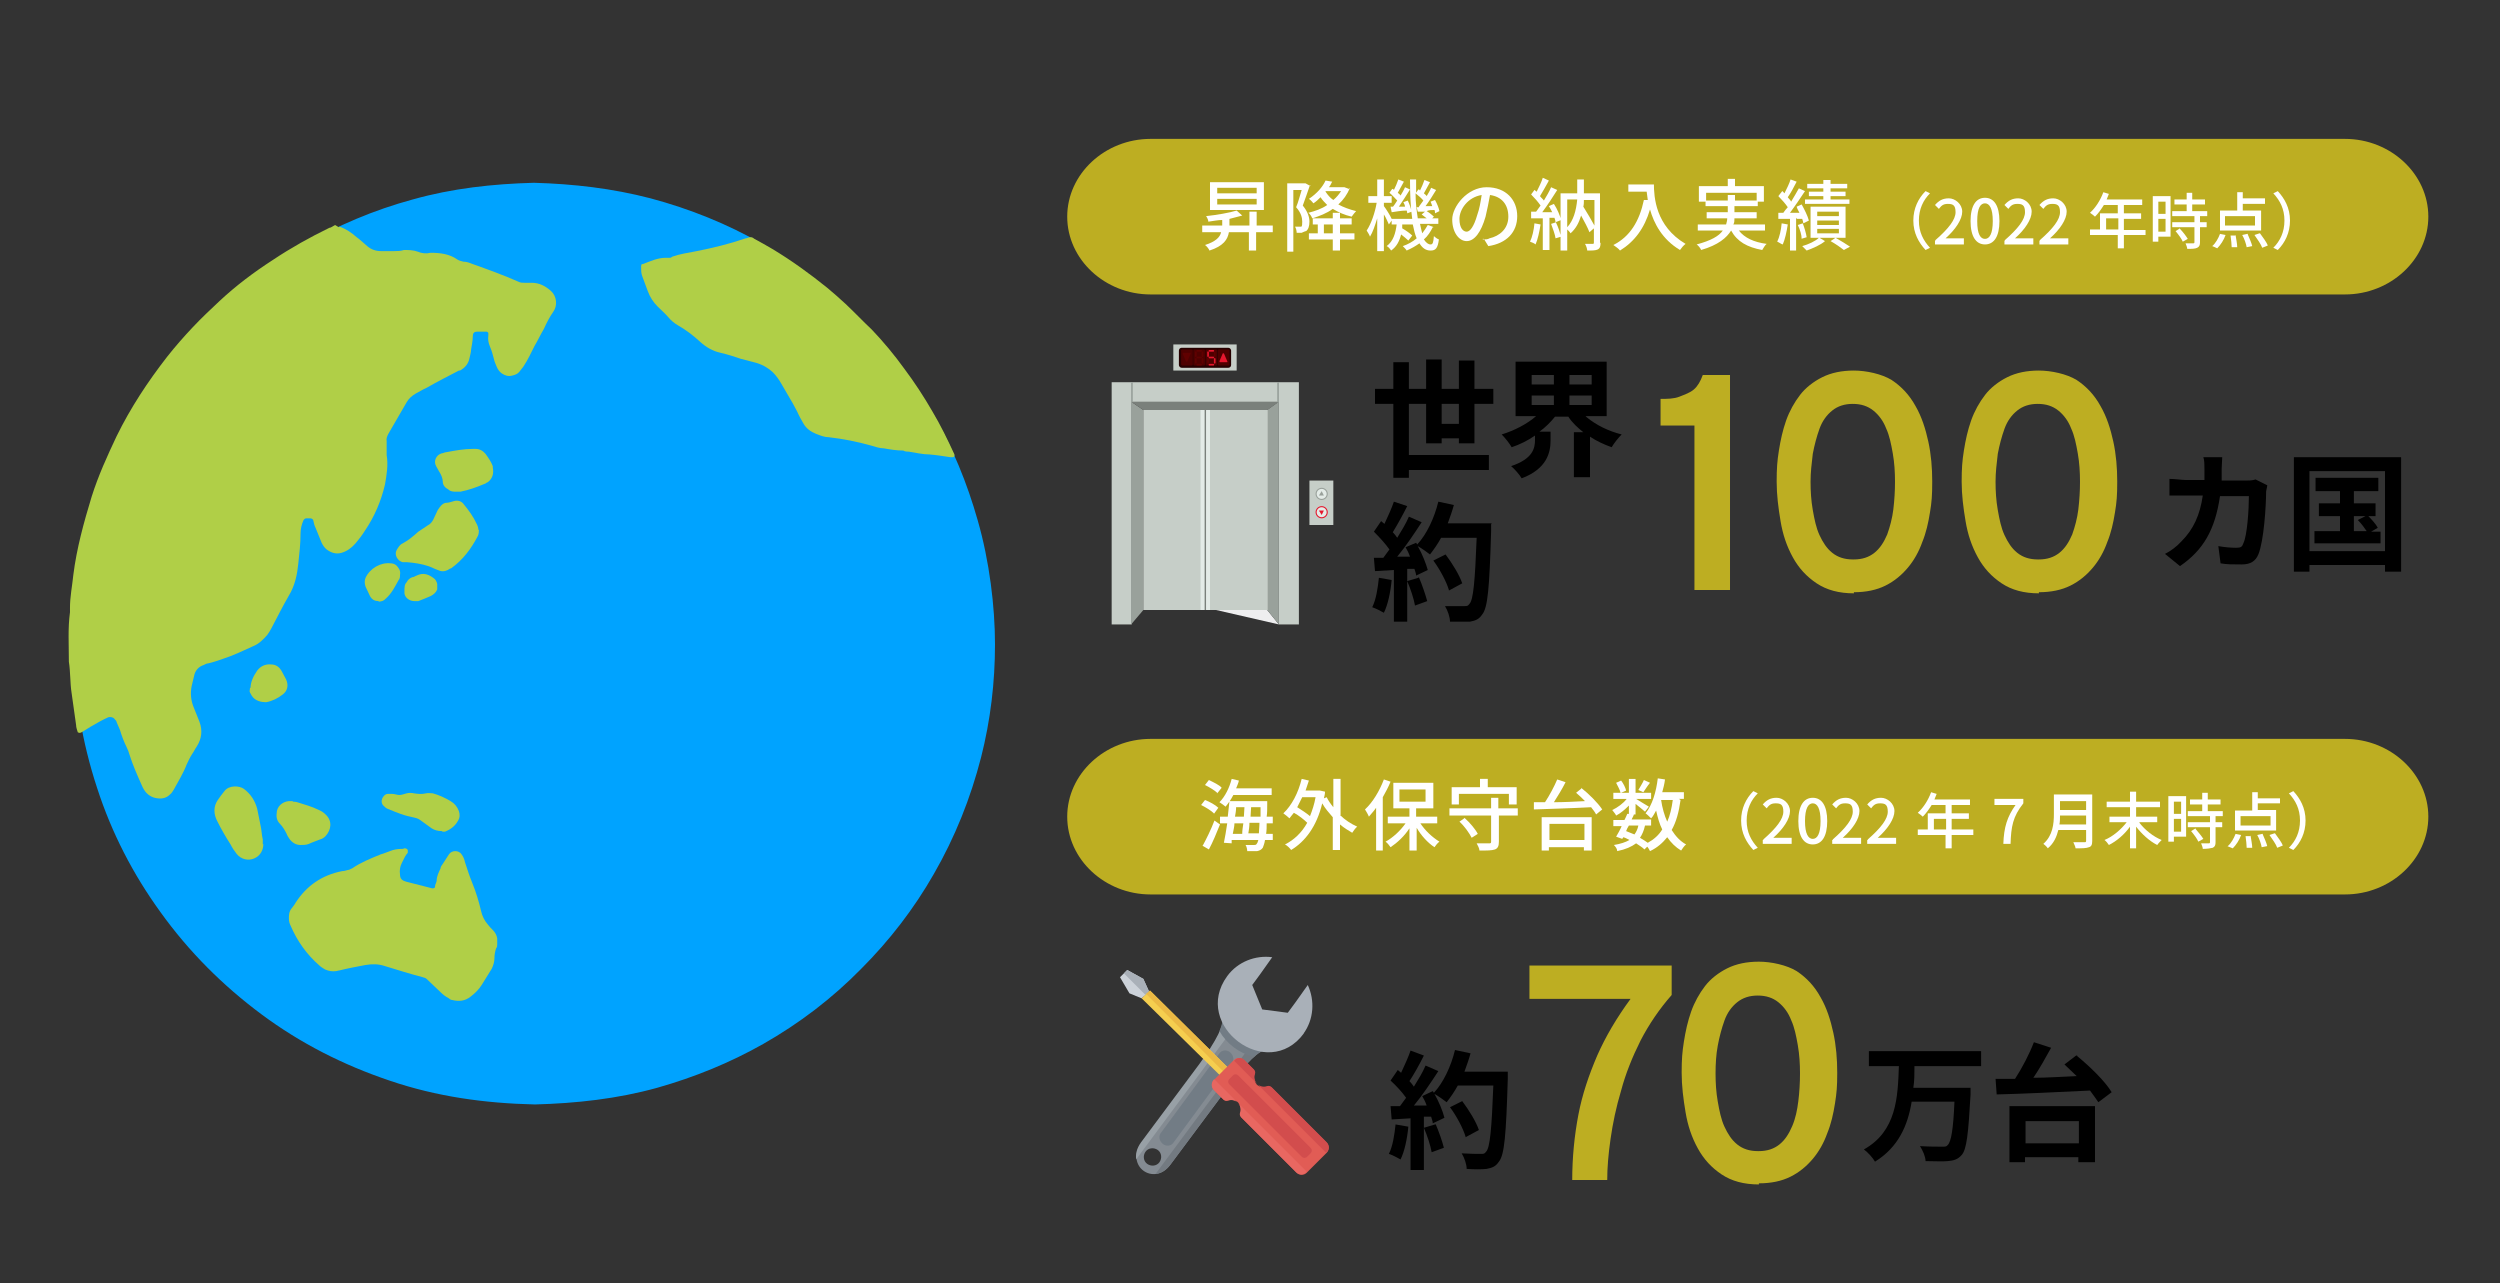 <?xml version="1.0" encoding="UTF-8"?>
<svg id="_レイヤー_2" xmlns="http://www.w3.org/2000/svg" version="1.1" viewBox="0 0 450 231">
  <rect x="0" y="0" width="450" height="231" fill="#333333" stroke="none"/>
  <!-- Generator: Adobe Illustrator 29.1.0, SVG Export Plug-In . SVG Version: 2.1.0 Build 142)  -->
  <defs>
    <style>
      .st0 {
        fill: none;
      }

      .st1 {
        fill: #848b92;
      }

      .st1, .st2, .st3, .st4, .st5, .st6, .st7, .st8, .st9, .st10, .st11, .st12, .st13, .st14, .st15, .st16, .st17 {
        fill-rule: evenodd;
      }

      .st18 {
        fill: #df4500;
      }

      .st19 {
        fill: #bdae22;
      }

      .st20 {
        fill: #00a3ff;
      }

      .st21 {
        fill: #b0cf47;
      }

      .st2, .st22 {
        fill: #727c85;
      }

      .st3, .st23 {
        fill: #e3ebe7;
      }

      .st4 {
        fill: #ccd2d9;
      }

      .st24 {
        fill: #4e0000;
      }

      .st25 {
        fill: #c6cec8;
      }

      .st5, .st26 {
        fill: #7a807b;
      }

      .st6 {
        fill: #d24d4d;
      }

      .st7 {
        fill: #737a81;
      }

      .st8 {
        fill: #600000;
      }

      .st9 {
        fill: #f5ce4f;
      }

      .st27 {
        fill: #fff;
      }

      .st10 {
        fill: #e86761;
      }

      .st28, .st17 {
        fill: #a9b0b8;
      }

      .st11 {
        fill: #ebb944;
      }

      .st12 {
        fill: #98a0a6;
      }

      .st29, .st15 {
        fill: #99a19b;
      }

      .st13 {
        fill: #e5162d;
      }

      .st14 {
        fill: #e15c55;
      }

      .st16 {
        fill: #eeeeef;
      }

      .st30 {
        fill: #260000;
      }
    </style>
  </defs>
  <g id="_赤字">
    <g>
      <g>
        <path d="M250.5,104.4c-.2,2.2-.7,4.5-1.4,5.9-.5-.3-1.5-.8-2.1-1,.7-1.4,1-3.4,1.2-5.3l2.3.4h0ZM268.4,94.4v1.3c-.3,10.1-.6,13.7-1.6,14.9-.6.9-1.2,1.1-2.2,1.3-.8,0-2.3,0-3.6,0,0-.8-.4-2-.9-2.8,1.5,0,2.8,0,3.4,0s.7,0,1-.4c.7-.7,1-4.1,1.3-11.9h-6.4c-.6,1.1-1.3,2.1-2,3-.5-.4-1.5-1.1-2.2-1.5.8,1.4,1.5,3.2,1.8,4.3l-2.1,1c0-.4-.2-.8-.3-1.2h-1.3v9.5h-2.4v-9.3l-3.4.2-.2-2.4h1.7c.4-.5.7-1,1.1-1.5-.7-1-1.8-2.2-2.8-3.2l1.3-1.9c.2.2.4.3.6.5.6-1.3,1.3-2.8,1.7-4l2.4.8c-.8,1.6-1.8,3.4-2.6,4.7.3.3.6.7.8,1,.8-1.3,1.6-2.6,2.1-3.8l2.3,1c-1.3,2-2.9,4.4-4.4,6.2h2.3c-.2-.6-.5-1.2-.8-1.7l1.9-.8.2.3c1.7-1.8,3.1-4.8,3.8-7.7l2.8.6c-.3,1.1-.7,2.2-1.1,3.3h7.9,0ZM255.4,103.9c.6,1.4,1.2,3.2,1.5,4.3l-2.2.8c-.2-1.2-.8-3-1.4-4.4l2-.6h0ZM260.8,106.2c-.4-1.4-1.6-3.7-2.8-5.3l2.2-1.1c1.2,1.6,2.5,3.7,3,5.2l-2.4,1.3h0Z"/>
        <g>
          <path d="M262.6,79.8v-.9h-3.1v.9h-2.8v-7.1h-3.1v9.2h14.4v2.7h-14.4v1.4h-2.8v-13.3h-3.3v-2.7h3.3v-4.8h2.8v4.8h3.1v-5.3h2.8v5.3h3.1v-5.1h2.8v5.1h3.4v2.7h-3.4v7.1s-2.8,0-2.8,0ZM262.6,76.3v-3.6h-3.1v3.6h3.1Z"/>
          <path d="M285.6,75.1c1.7,1.4,3.9,2.5,6.3,3.1-.6.6-1.4,1.6-1.8,2.3-1.4-.5-2.7-1.1-3.9-1.9v7.3h-2.9v-8.1h1.7c-1-.8-2-1.7-2.7-2.8h-2.4c-.8,1-1.7,1.9-2.8,2.7h2v1.6c0,2.2-.7,5.1-5.2,6.8-.4-.7-1.3-1.7-1.9-2.2,3.9-1.3,4.3-3.2,4.3-4.7v-.8c-1.3.9-2.7,1.6-4.2,2.1-.4-.7-1.2-1.7-1.8-2.3,2.3-.7,4.6-1.9,6.2-3.3h-3.7v-9.8h16.4v9.8h-3.8l.2.2ZM275.7,69.2h4v-1.7h-4v1.7ZM275.7,72.9h4v-1.7h-4v1.7ZM286.5,67.5h-4v1.7h4v-1.7ZM286.5,71.2h-4v1.7h4v-1.7Z"/>
        </g>
        <g>
          <path class="st19" d="M305,106.1v-29.5h-6.1v-4.8c1.2,0,2.4,0,3.4-.4s1.9-.7,2.6-1.3,1.2-1.5,1.6-2.6h4.9v38.7h-6.4Z"/>
          <path class="st19" d="M333.7,106.8c-2.7,0-4.9-.6-6.7-1.8-1.8-1.2-3.2-2.7-4.3-4.7s-1.8-4.1-2.2-6.5-.7-4.7-.7-7.1.1-3.7.4-5.6.7-3.7,1.3-5.4c.6-1.7,1.5-3.3,2.5-4.6s2.4-2.4,4-3.2,3.5-1.2,5.7-1.2,5,.6,6.8,1.7c1.8,1.2,3.2,2.7,4.3,4.7,1.1,1.9,1.8,4.1,2.3,6.4s.7,4.7.7,7.2-.1,3.7-.4,5.5c-.3,1.9-.7,3.7-1.4,5.4-.6,1.7-1.5,3.3-2.6,4.6s-2.4,2.4-4,3.2c-1.6.8-3.5,1.2-5.7,1.2h0v.2ZM333.7,100.7c1.5,0,2.7-.4,3.7-1.2,1-.8,1.7-1.9,2.3-3.3.5-1.4.9-2.9,1.1-4.5.2-1.7.3-3.3.3-5s-.1-3.4-.4-5.1-.6-3.2-1.2-4.5c-.5-1.3-1.3-2.4-2.3-3.2s-2.2-1.2-3.7-1.2-2.7.4-3.7,1.2c-1,.8-1.8,1.9-2.3,3.3s-.9,2.9-1.2,4.5c-.2,1.7-.4,3.3-.4,5s.1,3.4.4,5.1.6,3.2,1.2,4.5,1.3,2.4,2.3,3.2,2.2,1.2,3.7,1.2h.2Z"/>
          <path class="st19" d="M367,106.8c-2.7,0-4.9-.6-6.7-1.8-1.8-1.2-3.2-2.7-4.3-4.7s-1.8-4.1-2.2-6.5-.7-4.7-.7-7.1.1-3.7.4-5.6.7-3.7,1.3-5.4c.6-1.7,1.5-3.3,2.5-4.6s2.4-2.4,4-3.2,3.5-1.2,5.7-1.2,5,.6,6.8,1.7c1.8,1.2,3.2,2.7,4.3,4.7,1.1,1.9,1.8,4.1,2.3,6.4s.7,4.7.7,7.2-.1,3.7-.4,5.5c-.3,1.9-.7,3.7-1.4,5.4-.6,1.7-1.5,3.3-2.6,4.6s-2.4,2.4-4,3.2c-1.6.8-3.5,1.2-5.7,1.2h0v.2ZM367,100.7c1.5,0,2.7-.4,3.7-1.2,1-.8,1.7-1.9,2.3-3.3.5-1.4.9-2.9,1.1-4.5.2-1.7.3-3.3.3-5s-.1-3.4-.4-5.1-.6-3.2-1.2-4.5c-.5-1.3-1.3-2.4-2.3-3.2s-2.2-1.2-3.7-1.2-2.7.4-3.7,1.2c-1,.8-1.8,1.9-2.3,3.3s-.9,2.9-1.2,4.5c-.2,1.7-.4,3.3-.4,5s.1,3.4.4,5.1.6,3.2,1.2,4.5,1.3,2.4,2.3,3.2,2.2,1.2,3.7,1.2h.2Z"/>
          <path d="M408.1,87.3c0,.4-.2,1-.2,1.2,0,2.5-.4,8.9-1.4,11.3-.5,1.2-1.4,1.8-3,1.8s-2.7,0-3.8-.2l-.4-3.1c1.1.2,2.3.3,3.2.3s1.1-.2,1.3-.8c.7-1.4,1-6.1,1-8.5h-5.2c-.9,6.1-3,9.7-7.2,12.6l-2.7-2.2c1-.5,2.1-1.3,3-2.3,2.1-2.1,3.3-4.7,3.8-8.2h-6v-3c1,0,2.2.2,3,.2h3.3v-2c0-.7,0-1.6-.2-2.1h3.4c0,.5-.1,1.5-.1,2.1v2.1h4.3c.6,0,1.2,0,1.8-.2l2,1h.1Z"/>
          <path d="M432.2,82.3v20.6h-2.9v-1.2h-13.6v1.2h-2.8v-20.6h19.3ZM429.3,99.2v-14.4h-13.6v14.4h13.6ZM428.5,95.6v2.2h-11.9v-2.2h4.6v-2.7h-3.8v-2.3h3.8v-2.2h-4.4v-2.4h11.3v2.4h-4.4v2.2h3.9v2.3h-1.3c.6.6,1.4,1.5,1.7,2.1l-1.2.7h1.7ZM423.7,95.6h2.3c-.4-.6-1-1.4-1.6-2l1.4-.7h-2.1v2.7h0Z"/>
        </g>
        <path d="M253.5,202.8c-.2,2.2-.7,4.5-1.4,5.9-.5-.3-1.5-.8-2.1-1,.7-1.4,1-3.4,1.2-5.3l2.3.4h0ZM271.4,192.9v1.3c-.3,10.1-.6,13.7-1.6,14.9-.6.9-1.2,1.1-2.2,1.3-.8.1-2.3.1-3.6,0,0-.8-.4-2-.9-2.8,1.5.1,2.8.1,3.4.1s.7,0,1-.4c.7-.7,1-4.1,1.3-11.9h-6.4c-.6,1.1-1.3,2.1-2,3-.5-.4-1.5-1.1-2.2-1.5.8,1.4,1.5,3.1,1.8,4.3l-2.1,1c0-.4-.2-.8-.3-1.2h-1.3v9.6h-2.4v-9.3l-3.4.2-.2-2.4h1.7c.4-.5.7-1,1.1-1.5-.7-1-1.8-2.2-2.8-3.1l1.3-1.9c.2.2.4.3.6.5.6-1.3,1.3-2.8,1.7-4l2.4.9c-.8,1.6-1.8,3.4-2.6,4.6.3.3.6.7.8,1,.8-1.3,1.6-2.6,2.1-3.8l2.3,1c-1.3,2-2.9,4.4-4.4,6.2h2.3c-.2-.6-.5-1.2-.8-1.7l1.9-.9.2.3c1.7-1.8,3.1-4.8,3.8-7.7l2.8.6c-.3,1.1-.7,2.2-1.1,3.3h7.9,0ZM258.4,202.3c.6,1.4,1.2,3.1,1.5,4.3l-2.2.8c-.2-1.2-.8-3-1.4-4.4l2-.6h.1ZM263.8,204.6c-.4-1.4-1.6-3.7-2.8-5.3l2.2-1.1c1.2,1.6,2.5,3.7,3,5.2l-2.4,1.3h0Z"/>
        <g>
          <path class="st19" d="M283,212.5c0-4.2.4-8.1,1.1-11.8s1.9-7.2,3.4-10.7c1.5-3.4,3.5-6.8,6-10.2h-18.2v-6h25.6v5.3c-2.2,2.5-4.1,5.3-5.6,8.2-1.5,3-2.7,6-3.5,9-.9,3-1.5,5.9-1.9,8.7s-.6,5.2-.6,7.4h-6.4.1Z"/>
          <path class="st19" d="M316.6,213.2c-2.7,0-4.9-.6-6.7-1.8-1.8-1.2-3.2-2.7-4.3-4.7s-1.8-4.1-2.2-6.5-.7-4.7-.7-7.1.1-3.7.4-5.6c.3-1.9.7-3.7,1.3-5.4.6-1.7,1.5-3.3,2.5-4.6s2.4-2.4,4-3.2,3.5-1.2,5.7-1.2,5,.6,6.8,1.7c1.8,1.2,3.2,2.7,4.3,4.7,1.1,1.9,1.8,4.1,2.3,6.4s.7,4.7.7,7.2-.1,3.6-.4,5.5-.7,3.7-1.4,5.4c-.6,1.7-1.5,3.3-2.6,4.6s-2.4,2.4-4,3.2-3.5,1.2-5.7,1.2h0v.2ZM316.6,207.2c1.5,0,2.7-.4,3.7-1.2s1.7-1.9,2.3-3.3.9-2.9,1.1-4.5.3-3.3.3-5-.1-3.4-.4-5.1-.6-3.2-1.2-4.5c-.5-1.3-1.3-2.4-2.3-3.2s-2.2-1.2-3.7-1.2-2.7.4-3.7,1.2-1.8,1.9-2.3,3.3c-.5,1.4-.9,2.9-1.2,4.5s-.4,3.3-.4,5,.1,3.4.4,5.1.6,3.2,1.2,4.5,1.3,2.4,2.3,3.2,2.2,1.2,3.7,1.2h.2Z"/>
          <path d="M344.6,192.1c0,1.2,0,2.5-.2,3.7h10.3v1.2c-.4,7.1-.7,9.9-1.6,10.9-.7.8-1.4,1-2.5,1.1-.9.1-2.5,0-4,0,0-.8-.5-1.9-1-2.7,1.6.1,3.1.1,3.9.1s.8,0,1.1-.3c.6-.6,1-2.8,1.2-7.8h-7.7c-.7,4.3-2.4,8.2-6.6,10.8-.4-.7-1.3-1.7-2-2.2,5.9-3.3,6.1-9.4,6.3-15h-5.4v-2.7h20.2v2.7h-12v.2Z"/>
          <path d="M373.9,190.1c2.3,1.9,5,4.5,6.2,6.5l-2.4,1.8c-.4-.6-.9-1.3-1.5-2.1-6.1.3-12.5.6-16.8.7l-.2-2.8h3.5c1.3-2,2.6-4.5,3.4-6.6l3.1,1c-1,1.8-2.1,3.8-3.2,5.4,2.5,0,5.2-.2,7.8-.3-.7-.7-1.5-1.4-2.2-2.1l2.1-1.6h.2ZM361.8,199.1h15.3v10.1h-3v-.9h-9.6v.9h-2.8v-10.1h.1ZM364.6,201.8v4h9.6v-4h-9.6Z"/>
        </g>
        <path class="st19" d="M437.1,39c0-7.7-6.8-14-15-14h-215c-8.2,0-15,6.3-15,14s6.8,14,15,14h215c8.2,0,15-6.3,15-14Z"/>
        <g>
          <path class="st27" d="M229,41.8h-2.9v3.3h-1.3v-3.3h-3.6c-.2,1.3-1,2.5-3.5,3.3-.1-.3-.5-.8-.8-1,1.9-.6,2.7-1.4,2.9-2.3h-3.4v-1.2h3.6v-1c-.8,0-1.7.2-2.5.3,0-.3-.2-.7-.4-1,1.9-.2,4.2-.6,5.5-1l1,.9c-.7.2-1.5.4-2.3.6v1.2h3.6v-2.5h1.3v2.5h2.9v1.2h-.1ZM227.5,37.8h-9.7v-5h9.7v5ZM226.2,33.8h-7.1v1h7.1v-1ZM226.2,35.8h-7.1v1h7.1v-1Z"/>
          <path class="st27" d="M235.8,33.3c-.4,1.2-.9,2.6-1.3,3.7.9,1.1,1.2,2.1,1.2,2.9s-.2,1.4-.6,1.7c-.2,0-.5.2-.8.3h-.9c0-.3-.1-.8-.3-1.1h.7c.2,0,.3,0,.4,0,.2,0,.2-.5.2-.9,0-.7-.2-1.6-1.1-2.6.4-.9.7-2.2,1-3.1h-1.5v11.1h-1.1v-12.3h3.3l.9.5h0ZM243,33.8c-.5,1.2-1.2,2.2-2.1,3,.9.5,2,.9,3.2,1.2-.2.2-.6.7-.8,1-1.3-.3-2.4-.8-3.4-1.4-1.1.8-2.4,1.3-3.7,1.7-.1-.3-.4-.8-.7-1,1.2-.3,2.4-.7,3.4-1.4-.4-.4-.9-.9-1.2-1.4-.4.4-.8.8-1.3,1.1-.2-.3-.6-.7-.8-.8,1.5-1,2.5-2.2,3-3.3l1.2.2c-.2.3-.3.7-.6,1h2.8l.8.3h0l.2-.2ZM241.2,42h2.6v1.1h-2.6v2h-1.3v-2h-4.3v-1.1h1.6v-1.6h-.9v-1.1h3.6v-1h1.3v1h2.1v1.1h-2.1v1.6h0ZM239.9,42v-1.6h-1.6v1.6h1.6ZM238.6,34.5c.4.6.8,1.1,1.4,1.5.6-.5,1-1,1.4-1.6h-2.8Z"/>
          <path class="st27" d="M257.9,40.9c-.4.8-.9,1.6-1.6,2.2.4.6.8.9,1.2.9s.5-.3.6-1.5c.2.2.6.5.9.6-.2,1.6-.6,2-1.5,2s-1.5-.5-2-1.3c-.7.5-1.4.9-2.3,1.3-.1-.2-.5-.6-.7-.8.9-.3,1.8-.8,2.5-1.4-.3-.7-.5-1.5-.7-2.5h-1.9v.7c.7.4,1.4.9,1.8,1.3l-.7.9c-.3-.3-.8-.7-1.3-1.1-.3,1.2-.8,2.2-1.8,2.9-.2-.3-.5-.7-.8-.8,1.2-.9,1.6-2.3,1.8-3.9h-.9v-.7l-.5.7c-.2-.4-.5-1.2-.9-1.8v6.6h-1.2v-5.9c-.4,1.3-.8,2.5-1.3,3.3-.1-.3-.4-.8-.6-1.1.8-1.2,1.5-3.2,1.8-5h-1.5v-1.2h1.6v-3h1.2v3h1.4v1.2h-1.4v.6c.4.5,1.2,1.8,1.4,2.3h3.7c-.3-2-.4-4.5-.4-7.1h1.1v2.4l.4-.6c.1,0,.2,0,.3.2.3-.6.6-1.3.8-1.9l1,.4c-.4.7-.8,1.5-1.1,2,.2.2.4.3.5.5.3-.5.6-1,.8-1.5l.9.4c-.6,1-1.3,2.1-1.9,2.9h1.2c-.1-.3-.2-.6-.3-.8l.8-.3c.4.7.7,1.5.8,2l-.8.4c0-.2,0-.4-.1-.6-.5,0-1,0-1.4.2.5.3,1,.7,1.3,1l-.3.3h1.1v1h-3.3c.1.6.3,1.2.4,1.7.4-.5.7-1,1-1.5l1.1.4h-.2ZM250.6,37.4c.3-.4.6-.8.9-1.3-.4-.4-.9-1-1.4-1.4l.5-.7c.1,0,.2,0,.3.2.3-.6.6-1.3.8-1.9l1,.4c-.4.7-.8,1.5-1.1,2,.2.2.4.3.5.5.3-.5.6-1,.8-1.5l.9.4c-.6,1-1.4,2.2-2,3.1h1.1c0-.3-.2-.6-.3-.8l.8-.3c.3.6.6,1.5.7,2l-.8.3c0,0,0-.3-.1-.5-1,0-1.9.2-2.7.3l-.2-1h.5l-.2.2ZM255.4,37.2c.2-.3.5-.7.8-1.1-.3-.4-.9-.9-1.4-1.3,0,1.7.2,3.2.4,4.5h1.6c-.3-.2-.6-.5-.9-.7l.6-.5h-1.3c0,0-.2-.8-.2-.8h.4Z"/>
          <path class="st27" d="M266.9,43.1c.5,0,.9,0,1.2-.2,1.8-.4,3.4-1.7,3.4-3.9s-1.2-3.6-3.3-3.9c-.2,1.2-.5,2.6-.8,3.9-.8,2.8-2,4.4-3.4,4.4s-2.6-1.6-2.6-3.9,2.7-5.8,6.2-5.8,5.5,2.3,5.5,5.2-1.9,4.9-5.2,5.4l-.8-1.3h-.2ZM265.9,38.7c.4-1.1.6-2.3.8-3.6-2.5.4-4,2.6-4,4.3s.7,2.3,1.3,2.3,1.3-.9,1.9-3h0Z"/>
          <path class="st27" d="M277.3,40.4c-.2,1.3-.5,2.7-.9,3.6-.2-.2-.7-.4-1-.5.4-.8.7-2.1.8-3.3l1.1.2h0ZM279.7,36.7c.6.9,1.1,2.1,1.3,2.9l-1,.4c0-.2-.1-.5-.2-.8h-.9v5.8h-1.2v-5.7c-.8,0-1.5,0-2.1,0v-1.2c-.1,0,.9,0,.9,0,.2-.3.5-.7.8-1.1-.4-.6-1.1-1.4-1.7-2l.6-.8c.1,0,.2.2.4.3.4-.8.9-1.8,1.1-2.5l1.1.5c-.5.9-1.1,2-1.6,2.8.2.3.5.5.7.8.5-.8,1-1.7,1.3-2.4l1.1.5c-.8,1.3-1.8,2.8-2.7,4h1.8c-.2-.4-.4-.8-.6-1.1l.9-.4h0ZM280.1,40.1c.4.8.7,1.8.9,2.5l-1,.3c-.1-.7-.5-1.8-.8-2.6l.9-.3h0ZM288.1,43.7c0,.6-.1,1-.5,1.2s-1,.2-1.9.2c0-.3-.2-.9-.4-1.2h1.4q.2,0,.2-.2v-2.6l-.8.7c-.3-.8-.9-1.9-1.5-3-.4,1.3-.9,2.3-1.9,3.2-.1-.2-.4-.5-.6-.7v3.8h-1.2v-10.3h3v-2.5h1.2v2.5h2.9v8.9h0ZM282.1,40.9c1.1-1.2,1.6-2.9,1.8-5h-1.8v5ZM285.1,36c0,.4,0,.8-.1,1.2.7,1.1,1.5,2.5,2,3.4v-4.6h-1.9Z"/>
          <path class="st27" d="M297.7,33c0,2.5.3,7.7,5.7,10.9-.3.2-.8.8-1,1.1-3.2-1.9-4.7-4.8-5.4-7.3-1,3.4-2.8,5.8-5.4,7.4-.2-.3-.9-.8-1.2-1,3-1.5,4.7-4.3,5.5-8.1h.7c-.1-.5-.1-1-.2-1.5h-3.3v-1.3h4.6v-.2Z"/>
          <path class="st27" d="M313,41.5c1,1.3,2.7,2.1,5,2.4-.3.2-.6.8-.8,1.1-2.7-.5-4.5-1.5-5.6-3.5-.8,1.3-2.3,2.6-5.4,3.5-.1-.3-.5-.8-.8-1,2.6-.7,4-1.5,4.7-2.5h-4.5v-1.1h5.1c.1-.4.2-.7.2-1.1h-3.7v-1.1h3.8v-1.1h-4v-.8h-1.2v-2.8h5.2v-1.3h1.3v1.3h5.2v2.8h-1.1v.8h-4.2v1.1h4v1.1h-4c0,.4,0,.8-.2,1.1h5.7v1.1h-4.9.2ZM311,36.1v-1h1.3v1h3.9v-1.4h-9.1v1.4h3.9Z"/>
          <path class="st27" d="M321.8,40.4c-.2,1.3-.5,2.7-.9,3.6-.2,0-.7-.4-1-.5.4-.8.7-2.1.8-3.3l1.1.2h0ZM323.3,39.3v5.8h-1.1v-5.7c-.8,0-1.5,0-2.1,0v-1.1h.9c.2-.3.5-.7.8-1-.4-.6-1.1-1.4-1.7-2l.7-.9c.1,0,.2.2.4.4.4-.8.9-1.8,1.1-2.5l1.1.4c-.5,1-1.1,2.1-1.6,2.8.2.3.5.5.6.8.5-.8,1-1.7,1.4-2.4l1.1.5c-.8,1.2-1.8,2.7-2.7,3.9h1.7c-.2-.4-.4-.7-.5-1.1l.9-.4c.5.9,1.1,2.1,1.3,2.9l-1,.5c0-.2-.1-.5-.2-.8h-1v-.2ZM324.3,43c0-.7-.3-1.7-.7-2.5l.9-.3c.3.8.6,1.8.7,2.5l-1,.3h.1ZM332.2,42.8h-4.7l1,.6c-.8.7-2.2,1.3-3.3,1.7-.2-.2-.6-.6-.8-.8,1.1-.3,2.4-.9,3-1.5h-1.5v-5.6h6.3v5.6h0ZM332.9,36.7h-8v-.8h3.3v-.6h-2.6v-.8h2.6v-.6h-2.9v-.8h2.9v-.7h1.3v.7h3v.8h-3v.6h2.7v.8h-2.7v.6h3.4v.8h0ZM331,38.1h-3.9v.8h3.9v-.8ZM331,39.7h-3.9v.8h3.9v-.8ZM331,41.2h-3.9v.8h3.9v-.8ZM330.4,42.8c.9.5,2,1.2,2.6,1.6l-1.1.6c-.5-.4-1.5-1.1-2.4-1.6l.9-.6h0Z"/>
        </g>
        <path class="st19" d="M437.1,147c0-7.7-6.8-14-15-14h-215c-8.2,0-15,6.3-15,14s6.8,14,15,14h215c8.2,0,15-6.3,15-14Z"/>
        <g>
          <path class="st27" d="M218.5,146.4c-.5-.5-1.5-1.1-2.3-1.5l.7-.9c.8.3,1.9.9,2.4,1.4l-.8,1.1h0ZM216.5,152.2c.6-1.1,1.5-2.9,2.1-4.5l1,.7c-.6,1.5-1.3,3.2-2,4.5l-1.2-.7h0ZM219.2,142.8c-.5-.5-1.5-1.1-2.3-1.5l.7-.9c.8.4,1.9.9,2.3,1.4l-.8,1h.1ZM222,143.1c-.4.8-.9,1.5-1.4,2.1-.2-.2-.8-.6-1.1-.8,1-1,1.8-2.6,2.2-4.2l1.3.3c-.1.5-.3.9-.5,1.4h6.4v1.2h-6.9ZM228,148.2c0,.7,0,1.3-.1,1.9h1.2v1.1h-1.4c-.1.7-.3,1.1-.4,1.4-.3.4-.6.5-1,.6h-1.8c0-.3-.1-.8-.3-1.1h1.5c.2,0,.4,0,.5-.2.1-.1.2-.3.3-.7h-4.8v.6c-.1,0-1.4-.1-1.4-.1.2-.9.4-2.2.6-3.5h-1.3v-1.2h1.4c.1-1,.2-1.9.3-2.8h6.8v.6c0,.8,0,1.6-.1,2.2h1.1v1.2h-1.2,0ZM222.2,148.2c0,.6-.2,1.3-.3,1.9h1.7c0-.6.1-1.2.2-1.9h-1.7.1ZM222.5,145.3c0,.6-.1,1.1-.2,1.7h1.6c0-.6.1-1.1.1-1.7h-1.6,0ZM226.6,150c0-.5.1-1.1.1-1.9h-1.8c0,.7-.1,1.3-.2,1.9h1.9ZM226.9,147v-1.7h-1.7c0,.5-.1,1.1-.1,1.7h1.8Z"/>
          <path class="st27" d="M241.2,146.7c.9.9,2,1.6,3.1,2.1-.3.2-.7.8-.9,1.1-.7-.4-1.5-.9-2.2-1.5v4.6h-1.3v-5.9c-.7-.8-1.4-1.6-1.9-2.5-1,4.2-3.1,6.9-5.6,8.4-.2-.3-.7-.8-1.1-1,1.6-.8,3-2.1,4-3.9-.6-.6-1.5-1.3-2.4-1.8-.3.4-.6.7-.8,1-.2-.2-.8-.7-1.1-.9,1.5-1.4,2.7-3.7,3.3-6.2l1.3.3c-.2.6-.4,1.2-.6,1.8h2.6l.9.2c0,.4-.1.8-.2,1.2l.5-.2c.3.6.7,1.2,1.2,1.8v-5.1h1.3v6.5h-.1ZM234.4,143.5c-.3.6-.6,1.2-.9,1.8.8.5,1.7,1.1,2.3,1.6.4-1,.8-2.2,1-3.4h-2.4Z"/>
          <path class="st27" d="M250.3,140.7c-.4,1-.9,1.9-1.4,2.8v9.6h-1.2v-7.7c-.4.6-.9,1.1-1.3,1.6-.1-.3-.5-1-.7-1.3,1.4-1.3,2.6-3.3,3.4-5.4l1.2.4h0ZM255.6,148.1c.9,1.4,2.2,2.6,3.5,3.4-.3.2-.7.7-.9,1-1.2-.8-2.4-2.1-3.2-3.5v4.1h-1.3v-4c-.9,1.4-2.2,2.6-3.4,3.4-.2-.3-.6-.8-.9-1,1.3-.7,2.7-2,3.6-3.3h-3.2v-1.2h3.9v-1.5h-2.9v-4.6h7.2v4.6h-3.1v1.5h3.8v1.2h-3.1ZM251.9,144.3h4.7v-2.2h-4.7v2.2h0Z"/>
          <path class="st27" d="M273.3,146.8h-3.5v4.7c0,.8-.2,1.2-.7,1.4-.6.2-1.4.2-2.8.2,0-.4-.3-.9-.5-1.3h2.2c.3,0,.4,0,.4-.3v-4.7h-7.5v-1.3h7.5v-1.9h1.3v1.9h3.5v1.3h.1ZM262.6,144.8h-1.3v-3.1h5.1v-1.5h1.4v1.5h5.2v3.1h-1.4v-1.9h-9v1.9h0ZM263.7,147.3c.9.8,1.9,2,2.3,2.8l-1.1.7c-.4-.8-1.3-2.1-2.2-2.9l1-.7h0Z"/>
          <path class="st27" d="M284.6,141.8c1.4,1.1,3,2.7,3.8,3.9l-1.1.9c-.2-.4-.5-.8-.9-1.3-3.7.2-7.7.3-10.3.4v-1.3c-.1,0,2,0,2,0,.8-1.2,1.7-2.9,2.2-4.1l1.5.5c-.6,1.2-1.4,2.5-2.1,3.6,1.8,0,3.7-.1,5.6-.2-.5-.5-1.1-1.1-1.6-1.5l1-.8h-.1ZM277.5,147.1h9v6h-1.4v-.6h-6.3v.6h-1.3v-6h0ZM278.9,148.3v2.9h6.3v-2.9h-6.3Z"/>
          <path class="st27" d="M302.5,144c-.3,2.2-.8,4-1.6,5.4.7,1.1,1.5,2,2.6,2.6-.3.2-.7.8-.9,1.1-1-.6-1.8-1.4-2.5-2.4-.8,1-1.8,1.9-3.1,2.5-.1-.2-.3-.6-.5-.8l-.5.5c-.4-.4-.9-.7-1.5-1.1-.8.6-1.9,1.1-3.4,1.4,0-.4-.3-.8-.6-1.1,1.2-.2,2.1-.5,2.8-.9-.4-.2-.7-.4-1.1-.5l-.2.3-1.1-.4c.3-.5.7-1.2,1-1.9h-1.5v-1.1h2c.2-.4.4-.8.5-1.1h.3v-1.5c-.7.7-1.5,1.4-2.3,1.8-.1-.3-.5-.7-.7-1,.9-.4,2-1.2,2.6-2h-2.4v-1.1h1.3c-.1-.5-.5-1.2-.8-1.8l.9-.4c.4.5.8,1.3.9,1.8l-.9.4h1.4v-2.5h1.2v2.5h2.8v1.1h-2.7c.6.4,2,1.2,2.3,1.4l-.7.9c-.3-.3-1.1-.9-1.7-1.4v1.9h-.7.4c-.1.4-.3.6-.4.9h3.5v1.1h-1.1c-.2.9-.5,1.6-.9,2.2.5.3,1,.6,1.4.9,1.1-.6,2-1.4,2.6-2.4-.5-1-.8-2.1-1.1-3.4-.3.5-.5,1-.9,1.4-.2-.2-.7-.7-1-.9,1.2-1.5,1.9-3.8,2.2-6.3l1.3.2c-.1.8-.3,1.6-.5,2.3h3.9v1.2h-.9l.3.2ZM293.2,148.6c-.2.3-.4.7-.5,1,.5.2,1,.4,1.5.6.3-.4.6-1,.7-1.6h-1.7ZM297,140.9c-.5.6-.9,1.3-1.2,1.7l-.9-.4c.3-.5.8-1.3,1-1.8l1.1.5h0ZM299,144c.2,1.4.6,2.8,1.1,3.9.5-1.1.8-2.4,1-3.9h-2.1Z"/>
        </g>
        <rect class="st25" x="211.2" y="62" width="11.4" height="4.7"/>
        <rect class="st30" x="212.2" y="62.6" width="9.4" height="3.6" rx=".5" ry=".5"/>
        <rect class="st24" x="217" y="62.9" width="2.1" height="2.9" rx=".2" ry=".2"/>
        <path class="st13" d="M217.7,63h.7c.2,0,.2.3,0,.3h-.7c-.2,0-.2-.3,0-.3Z"/>
        <path class="st13" d="M217.7,64.2h.7c.2,0,.2.3,0,.3h-.7c-.2,0-.2-.3,0-.3Z"/>
        <path class="st8" d="M218.8,64.1v-.7c0-.2-.3-.2-.3,0v.7c0,.2.3.2.3,0Z"/>
        <path class="st8" d="M217.3,65.3v-.7c0-.2.3-.2.3,0v.7c0,.2-.3.2-.3,0Z"/>
        <path class="st13" d="M217.7,65.5h.7c.2,0,.2.3,0,.3h-.7c-.2,0-.2-.3,0-.3Z"/>
        <path class="st13" d="M218.8,65.3v-.7c0-.2-.3-.2-.3,0v.7c0,.2.3.2.3,0Z"/>
        <path class="st13" d="M217.3,64.1v-.7c0-.2.3-.2.3,0v.7c0,.2-.3.2-.3,0Z"/>
        <rect class="st24" x="214.8" y="62.9" width="2.1" height="2.9" rx=".2" ry=".2"/>
        <path class="st8" d="M215.5,63h.7c.2,0,.2.3,0,.3h-.7c-.2,0-.2-.3,0-.3Z"/>
        <path class="st8" d="M215.5,64.2h.7c.2,0,.2.3,0,.3h-.7c-.2,0-.2-.3,0-.3Z"/>
        <path class="st8" d="M216.6,64.1v-.7c0-.2-.3-.2-.3,0v.7c0,.2.3.2.3,0Z"/>
        <path class="st8" d="M215.1,65.3v-.7c0-.2.3-.2.3,0v.7c0,.2-.3.2-.3,0Z"/>
        <path class="st8" d="M215.5,65.5h.7c.2,0,.2.3,0,.3h-.7c-.2,0-.2-.3,0-.3Z"/>
        <path class="st8" d="M216.6,65.3v-.7c0-.2-.3-.2-.3,0v.7c0,.2.3.2.3,0Z"/>
        <path class="st8" d="M215.1,64.1v-.7c0-.2.3-.2.3,0v.7c0,.2-.3.2-.3,0Z"/>
        <rect class="st24" x="212.6" y="62.9" width="2.1" height="2.9" rx=".2" ry=".2"/>
        <path class="st8" d="M212.9,63.7c0,0,0-.2.1-.2h1.2c.1,0,.2,0,.1.2l-.6,1.4c0,0-.1,0-.2,0l-.6-1.4h0Z"/>
        <rect class="st24" x="219.2" y="62.9" width="2.1" height="2.9" rx=".2" ry=".2"/>
        <path class="st13" d="M219.5,65c0,0,0,.2.1.2h1.2c.1,0,.2,0,.1-.2l-.6-1.4c0,0-.1,0-.2,0l-.6,1.4h0Z"/>
        <polygon class="st16" points="218.9 109.8 228.1 109.8 230.2 112.4 218.9 109.8"/>
        <rect class="st25" x="200.1" y="68.8" width="3.6" height="43.6"/>
        <rect class="st25" x="203.6" y="68.8" width="26.6" height="3.6"/>
        <rect class="st25" x="230.2" y="68.8" width="3.6" height="43.6"/>
        <polygon class="st15" points="203.6 72.3 203.6 112.4 205.8 109.8 205.8 73.8 203.6 72.3"/>
        <polygon class="st5" points="203.6 72.3 205.8 73.8 228.1 73.8 230.2 72.3 203.6 72.3"/>
        <polygon class="st15" points="230.2 72.3 230.2 112.4 228.1 109.8 228.1 73.8 230.2 72.3"/>
        <rect class="st25" x="205.8" y="73.8" width="22.4" height="36"/>
        <rect class="st29" x="203.6" y="68.8" width=".3" height="3.6"/>
        <rect class="st29" x="229.9" y="68.8" width=".3" height="3.6"/>
        <rect class="st26" x="216.8" y="73.8" width=".3" height="36"/>
        <rect class="st23" x="216.1" y="73.8" width=".7" height="36"/>
        <rect class="st23" x="217.1" y="73.8" width=".7" height="36"/>
        <rect class="st25" x="235.7" y="86.5" width="4.3" height="8"/>
        <path class="st15" d="M237.9,87.8c.6,0,1.1.5,1.1,1.1s-.5,1.1-1.1,1.1-1.1-.5-1.1-1.1.5-1.1,1.1-1.1Z"/>
        <path class="st13" d="M237.9,93.3c.6,0,1.1-.5,1.1-1.1s-.5-1.1-1.1-1.1-1.1.5-1.1,1.1.5,1.1,1.1,1.1Z"/>
        <path class="st3" d="M237.9,93.1c.5,0,.9-.4.9-.9s-.4-.9-.9-.9-.9.4-.9.9.4.9.9.9Z"/>
        <polygon class="st13" points="238.3 91.9 237.4 91.9 237.9 92.7 238.3 91.9"/>
        <path class="st3" d="M237.9,89.8c.5,0,.9-.4.9-.9s-.4-.9-.9-.9-.9.4-.9.9.4.9.9.9Z"/>
        <polygon class="st15" points="238.3 89.2 237.4 89.2 237.9 88.4 238.3 89.2"/>
        <path class="st20" d="M167.9,74.5c-3.6-6.3-8-12-13.2-17.2s-11.1-9.7-17.5-13.4c-6.3-3.6-13-6.3-20.1-8.2-6.9-1.8-13.9-2.6-21-2.8-7.4.2-14.7,1-21.8,3-7,1.9-13.6,4.7-19.8,8.3-6.1,3.6-11.7,7.9-16.8,12.9-5.2,5.2-9.7,11.1-13.4,17.5-3.5,6.2-6.2,12.7-8.1,19.6-1.9,7.1-2.9,14.3-2.9,22.4s1.4,16.8,4.2,25.3c2.6,8,6.4,15.4,11.4,22.3,5.1,7.1,11.2,13.2,18.2,18.4s14.7,9.1,23,11.9c8.5,2.9,17.2,4.1,26.2,4.3,7.4-.2,14.8-1,22-3,6.7-1.9,13.1-4.5,19.1-7.9,6.5-3.7,12.4-8.2,17.6-13.5,5.1-5.1,9.5-10.8,13.1-17.1,3.8-6.6,6.6-13.6,8.5-21,1.7-6.7,2.5-13.5,2.5-20.3s-1-15-3.1-22.3c-1.9-6.7-4.5-13.1-8-19.1h-.1Z"/>
        <path class="st21" d="M61.1,40.8c1.2.4,2.2,1.1,3.1,1.9.7.5,1.3,1.1,1.9,1.6.7.6,1.5.9,2.5.9s1.6,0,2.3,0c.6,0,1.2,0,1.8-.2.8,0,1.7,0,2.5.3.7.3,1.5.4,2.3.2,1.7,0,3.4.2,4.8,1.2.3.2.7.3,1.1.4.6,0,1.1.2,1.6.4,2.8,1,5.6,2,8.3,3.2.4.2.7.2,1.1.2h1.3c1.4,0,2.5.6,3.5,1.5s1.2,2.6.4,3.7c-.7,1-1.2,2-1.7,3.1-.6,1-1.1,2.1-1.7,3.1-.6,1.2-1.2,2.5-2,3.7-.2.3-.5.6-.7.9-.3.4-.8.6-1.3.7-.7.2-1.3,0-1.9-.4-.4-.3-.7-.7-.9-1.2-.2-.5-.4-.9-.5-1.4-.2-.8-.4-1.5-.7-2.2-.3-.7-.4-1.3-.3-2v-.5s-.2-.2-.3-.2h-1.7c-.6,0-.8.3-.8.9,0,.8-.2,1.6-.3,2.3,0,.5-.2,1.1-.3,1.6-.2,1-.8,1.7-1.7,2.2h-.2c-1.9,1-3.9,2-5.8,3.1-.7.3-1.3.7-1.9,1-.7.4-1.3.9-1.7,1.6-1.1,1.9-2.2,3.8-3.3,5.7-.2.4-.4.8-.3,1.3,0,.8,0,1.7,0,2.5.3,1.8,0,3.6-.3,5.3-.7,3-1.9,5.8-3.6,8.3-.5.8-1.1,1.6-1.7,2.3-.7.8-1.5,1.4-2.5,1.7-1,.3-1.9,0-2.7-.6-.4-.3-.7-.8-.9-1.2-.4-.9-.7-1.8-1.1-2.7-.2-.4-.3-.8-.4-1.3,0-.2-.3-.4-.5-.4h-.8c-.2,0-.4.2-.5.4-.3.7-.5,1.5-.5,2.3,0,1.8-.2,3.6-.4,5.4-.2,2-.6,4-1.7,5.8-1.1,1.9-2.1,3.9-3.1,5.8-.2.4-.5.9-.8,1.3-.7.8-1.5,1.6-2.5,2-1.8.8-3.6,1.7-5.5,2.3-.9.3-1.7.6-2.6.8-.4,0-.7.3-1.1.4-.7.3-1.2.9-1.4,1.6s-.3,1.4-.5,2.1q-.4,2,.4,3.9c.3.8.7,1.7,1,2.5.6,1.6.4,3.1-.5,4.5-.3.4-.5.9-.8,1.3-.4.6-.7,1.3-1,1.9-.6,1.6-1.5,3-2.3,4.5-.2.3-.4.7-.7.9-.6.6-1.3.8-2.2.7-1-.1-1.9-.6-2.5-1.6-.1-.2-.3-.5-.4-.8-.8-1.8-1.6-3.6-2.2-5.5-.1-.4-.3-.9-.5-1.3-.5-1-.9-2.1-1.2-3.1-.2-.5-.4-.9-.6-1.4,0-.2-.2-.4-.4-.6-.2-.3-.7-.4-1.1-.3-.6.3-1.1.5-1.6.8-1.1.6-2.1,1.2-3.2,1.9-.2.1-.4.2-.7,0-.1-.4-.3-.8-.3-1.3-.3-1.9-.5-3.8-.8-5.7-.3-1.9-.2-3.8-.5-5.7,0-3-.2-6,.2-8.9v-.8c0-2,.4-3.9.6-5.9.6-4.8,1.9-9.5,3.3-14.1,1.2-3.8,2.8-7.3,4.5-10.9,2.5-5.1,5.6-9.8,9.1-14.3,1.5-1.9,3-3.6,4.6-5.3,1.5-1.6,3.2-3.2,4.8-4.7,3-2.8,6.2-5.2,9.6-7.4,3.3-2.2,6.7-4.1,10.2-5.8.3,0,.6-.3,1-.5h0l.7.4Z"/>
        <path class="st21" d="M135.2,42.7c.2,0,.5.2.6.3,1.1.6,2.2,1.2,3.2,1.8,3.5,2.1,6.8,4.5,9.9,7,1.1.9,2.2,1.9,3.3,2.9,1.6,1.5,3.1,3.1,4.7,4.6,2.1,2.2,4.1,4.6,5.9,7.1,1.8,2.4,3.5,5,5,7.6,1.5,2.5,2.8,5.2,4,7.8v.3s-.1.2-.2.2h-.5c-1.3-.2-2.6-.4-3.8-.5-1.2,0-2.4-.3-3.7-.5-.3,0-.7,0-1-.2-1.2,0-2.4-.2-3.5-.4-.8,0-1.6-.3-2.3-.5-2.5-.7-5-1.2-7.6-1.5-.8,0-1.5-.3-2.3-.6-1-.4-1.8-1-2.3-1.9-.4-.7-.8-1.4-1.1-2.1-.3-.5-.5-1-.8-1.5-.7-1.2-1.4-2.4-2.1-3.6-.4-.7-.9-1.4-1.5-2-1-.9-2.1-1.5-3.4-1.8-.8-.2-1.5-.4-2.3-.6-1.2-.4-2.4-.8-3.7-1.1-1.4-.3-2.6-1-3.7-2-1.2-1.1-2.5-2.1-3.9-2.9-.7-.4-1.3-.9-1.8-1.5-.6-.7-1.3-1.3-1.9-1.9-.8-.8-1.4-1.7-1.8-2.8-.3-.9-.7-1.8-1-2.7-.2-.5-.2-1.1-.2-1.7s.2-.4.4-.5c1.3-.5,2.6-1.1,4-1.1s.8,0,1.2-.2c1.4-.5,2.9-.7,4.4-1,3-.6,5.9-1.3,8.8-2.3.3,0,.5-.2.8-.2h.2Z"/>
        <path class="st21" d="M72.6,152.7h.2c.3,0,.5.1.6.3,0,.2,0,.3,0,.5-.2.2-.3.4-.5.7l-.6,1.2c-.3.6-.4,1.3-.3,2,0,.8.4,1.1,1.1,1.3,1.6.4,3.2.8,4.7,1.2.2,0,.5,0,.5-.3,0-.4.3-.8.3-1.1,0-.8.4-1.5.7-2.2,0-.3.2-.5.4-.8.4-.6.7-1.1,1.1-1.7.5-.8,1.8-.8,2.3,0,.3.4.5.9.6,1.4.4,1.2.8,2.5,1.3,3.7.7,1.7,1.2,3.4,1.6,5.1.2.9.6,1.7,1.2,2.4.3.4.6.7.9,1,.4.4.7.9.8,1.5,0,.3,0,.7,0,1,0,.3,0,.6-.2.8-.2.6-.3,1.2-.3,1.8s-.2,1.3-.5,1.9c-.6,1-1.2,1.9-1.8,2.9-.5.8-1.2,1.5-2,2.1-1,.8-2.1.9-3.3.6-.2,0-.4-.1-.6-.3-.6-.3-1.1-.7-1.6-1.2s-1.4-1.3-2.1-2-.6-.4-1-.6c-2.3-.6-4.5-1.3-6.8-2-1.2-.4-2.3-.4-3.5-.2-1.6.3-3.2.6-4.8,1-.2,0-.3.1-.5.1-.7.1-1.3,0-2-.3-.3-.2-.7-.4-1-.7-2.3-2-4-4.4-5.2-7.2-.2-.4-.3-.8-.3-1.3s0-1.2.5-1.8c.2-.3.5-.6.7-1,2-3.1,4.8-5,8.4-5.7.3,0,.7-.1,1-.2.3,0,.5-.2.8-.3,1.6-1.1,3.4-1.8,5.1-2.5.6-.2,1.2-.4,1.7-.6.7-.3,1.4-.4,2.3-.4h.2Z"/>
        <path class="st21" d="M86.2,95.3c0,.4,0,.8-.2,1.2-1.2,2.3-2.7,4.3-4.8,5.8-.2,0-.4.2-.6.3-.6.3-1.2.3-1.8,0-.6-.2-1.1-.5-1.7-.7-1.2-.4-2.5-.6-3.8-.7h-.8c-.9-.2-1.6-1.3-1.1-2.2.3-.5.6-1,1.1-1.2,1.1-.6,1.9-1.3,2.8-2.1.6-.4,1.2-.8,1.8-1.2.4-.2.7-.6.9-1,.3-.6.5-1.1.8-1.7.2-.3.4-.6.6-.8.3-.3.6-.5,1-.5s.9-.2,1.3-.3c.7-.2,1.4,0,1.8.6.9,1.1,1.7,2.2,2.3,3.5.2.4.3.7.3,1.1h0Z"/>
        <path class="st21" d="M47.4,151.9c0,1.1-.5,2.1-1.6,2.6s-2.4.2-3.2-.8c-.4-.5-.8-1.1-1.1-1.7-.9-1.4-1.7-2.8-2.4-4.2-.3-.6-.5-1.2-.5-1.9s.2-1.3.6-1.9c.4-.6.8-1.1,1.2-1.6.8-1.1,2.7-1,3.5-.4,1.2.9,2,2.1,2.4,3.6.2,1,.4,2,.6,3,.2.8.2,1.7.4,2.5v.9h0Z"/>
        <path class="st21" d="M79.6,149.6c-.9,0-1.4-.2-1.9-.5-.6-.4-1.2-.9-1.8-1.3-.4-.3-.7-.5-1.2-.6-.9-.2-1.8-.4-2.6-.7-.8-.3-1.6-.6-2.3-.9-.3-.1-.6-.4-.8-.6-.4-.4-.4-1.1,0-1.6.2-.3.5-.5.8-.5h.8c.4,0,.9.2,1.3.2s.9-.2,1.3-.3.9-.1,1.3,0c.7.1,1.4.2,2.2,0,.4-.1.8,0,1.2,0,1.1.3,2.2.8,3.2,1.4.7.4,1.2,1,1.5,1.8.2.6.2,1.2-.2,1.8-.5.9-1.3,1.5-2.3,1.9-.3,0-.6,0-.5,0h0Z"/>
        <path class="st21" d="M82.1,88.5c-.5,0-1,0-1.4-.4-.6-.3-1-.8-1-1.4s-.3-1.3-.7-1.9c-.2-.3-.3-.6-.5-.9-.5-.9,0-2,1-2.3.3,0,.5-.2.8-.2,1.6-.3,3.2-.6,4.8-.6h.5c.7,0,1.3.3,1.8.9.5.7,1,1.4,1.3,2.2v.2c.2,1.1,0,2-.9,2.7-.2,0-.4.3-.6.3-1.4.6-2.8,1.1-4.3,1.4h-.8Z"/>
        <path class="st21" d="M52.7,144.3c0,0,.5,0,.8.1,1.3.4,2.7.8,3.9,1.4.5.2.9.5,1.2.8,1.3,1.2,1,2.8,0,3.9-.3.3-.6.5-1,.6-.7.3-1.4.5-2,.8-.5.2-1,.2-1.5.2-.8,0-1.5-.4-2-1.1-.2-.3-.4-.6-.5-.9-.3-.6-.7-1.3-1.2-1.8s-.7-1.1-.6-1.9c0-1.2,1-2.1,2.2-2.2h.7,0Z"/>
        <path class="st21" d="M45.1,123.8c0-1,.5-2.1,1.2-3.1.6-.8,1.5-1.2,2.5-1.1.9,0,1.5.5,1.9,1.2.3.5.5,1,.8,1.5.5,1.1.2,2.1-.6,2.7-.9.7-1.9,1.2-3,1.4-.8,0-2-.2-2.6-1.2s-.3-.7-.3-1.4h0Z"/>
        <path class="st21" d="M68.2,108.2c-.7,0-1.2-.2-1.6-.9-.3-.6-.5-1.1-.8-1.7-.2-.6-.2-1.1,0-1.6.8-1.7,2.7-2.8,4.5-2.6.6,0,1.1.3,1.4.8.3.4.4.8.3,1.3,0,.3,0,.7-.3,1-.6,1.1-1.2,2.3-2.2,3.2-.5.5-.8.6-1.6.6h.2Z"/>
        <path class="st21" d="M72.8,106.5c0-.8,0-1.3.4-1.7.2-.4.5-.7,1-.9.3,0,.5-.2.8-.3,1.2-.6,2.2-.2,3.1.5.3.2.5.6.6,1,0,.3,0,.7,0,1-.2.5-.6.9-1.2,1.2-.7.3-1.4.6-2.2.9h-.7c-.9,0-1.7-.6-1.8-1.4,0-.2,0-.3,0-.2h0Z"/>
        <g>
          <path class="st1" d="M220.1,182.9l3.9,3.2,4.2,2.8c-1.5,0-3.9,2.4-7,6.6l-10.5,14.1c-3,4.1-8.3.2-5.2-3.9l10.5-14.1c3-4.2,4.6-7.2,4.2-8.6h0ZM208.4,207c.7.5.8,1.5.3,2.2s-1.5.8-2.2.3-.8-1.5-.3-2.2,1.5-.8,2.2-.3Z"/>
          <path class="st2" d="M221.4,189.4h0c.6.5.8,1.3.4,1.9l-10.6,14.4c-.4.6-1.3.7-1.9.2h0c-.6-.5-.8-1.3-.4-1.9l10.6-14.4c.4-.6,1.3-.7,1.9-.2Z"/>
          <path class="st7" d="M208,211.3l17.8-24,2.4,1.6c-1.5,0-3.9,2.4-7,6.6l-10.5,14.1c-.8,1.1-1.7,1.6-2.6,1.7h0Z"/>
          <path class="st12" d="M204.5,208.7l17.8-24-2.2-1.8c.4,1.4-1.2,4.5-4.2,8.6l-10.5,14.1c-.8,1.1-1,2.1-.9,3h0Z"/>
          <path class="st22" d="M219.5,185.6c1.3,2.3,3.6,4,6.1,4.6,1-.9,1.8-1.3,2.5-1.3l-4.2-2.8-3.9-3.2c.2.6,0,1.5-.5,2.7h0Z"/>
          <path class="st28" d="M234.6,186.1c1.9-2.6,2.1-6,.8-8.8l-2.2,3.1-1.4,1.9-2.3-.3-2.3-.3-.9-2.2-.9-2.2,1.4-1.9,2.2-3.1c-3-.4-6.2.8-8.1,3.4-6.5,8.9,7.3,19.2,13.8,10.3h-.1Z"/>
        </g>
        <g>
          <polygon class="st4" points="201.6 175.9 203.3 178.8 205.5 179.7 206.2 179.1 206.8 178.4 205.8 176.2 202.9 174.6 202.3 175.2 201.6 175.9"/>
          <polygon class="st17" points="202.9 174.6 205.8 176.2 206.8 178.4 206.2 179.1 202.3 175.2 202.9 174.6"/>
          <g>
            <polygon class="st9" points="225.2 196.3 207 178.3 205.5 179.7 223.8 197.7 225.2 196.3"/>
            <polygon class="st11" points="224.4 197.1 206.3 178.9 207 178.3 225.2 196.3 224.4 197.1"/>
          </g>
          <path class="st14" d="M218.5,194.4l1.8-1.8,1.8-1.8c.5-.5,1.3-.5,1.8,0l1.7,1.7c.2.2.3.5.2.8-.2.6,0,1.4.4,1.9.5.5,1.2.6,1.9.4.3-.1.6,0,.8.2l9.9,9.9c.5.5.5,1.3,0,1.8l-1.8,1.8-1.8,1.8c-.5.5-1.3.5-1.8,0l-9.9-9.9c-.2-.2-.3-.5-.2-.8.2-.6,0-1.4-.4-1.9s-1.2-.6-1.9-.4c-.3.1-.6,0-.8-.2l-1.7-1.7c-.5-.5-.5-1.3,0-1.8Z"/>
          <path class="st6" d="M238.6,207.4l-12.2-12.2c.5.4,1.1.5,1.7.3.3-.1.6,0,.8.2l9.9,9.9c.5.5.5,1.3,0,1.8h-.1c0,.1,0,0,0,0ZM226.1,194.9l-4-4h.1c.5-.6,1.3-.6,1.8-.1l1.7,1.7c.2.2.3.5.2.8-.2.6-.1,1.2.3,1.7h-.1Z"/>
          <path class="st10" d="M235.1,210.8l-12.2-12.2c.4.5.5,1.1.3,1.7-.1.3,0,.6.2.8l9.9,9.9c.5.5,1.3.5,1.8,0h.1c0,0,0-.1,0-.1h-.1ZM222.6,198.3l-4-4h-.1c-.5.6-.5,1.4,0,1.9l1.7,1.7c.2.2.5.3.8.2.6-.2,1.2-.1,1.7.3h0Z"/>
          <path class="st6" d="M221.3,194.2l.6-.6c.3-.3.7-.3,1,0l13,13c.3.3.3.7,0,1l-.6.6c-.3.3-.7.3-1,0l-13-13c-.3-.3-.3-.7,0-1Z"/>
        </g>
        <g>
          <path class="st27" d="M344.4,39.7c0-2.2.9-4,2.2-5.3l.8.4c-1.2,1.2-2,2.8-2,4.9s.8,3.6,2,4.9l-.8.4c-1.2-1.3-2.2-3-2.2-5.3Z"/>
          <path class="st27" d="M348.4,43.2c2.4-2.1,3.6-3.7,3.6-5s-.5-1.5-1.4-1.5-1.2.4-1.6.9l-.7-.7c.7-.8,1.4-1.2,2.5-1.2s2.4,1,2.4,2.4-1.2,3.2-3,4.8h3.3v1.1h-5.2v-.7h.1Z"/>
          <path class="st27" d="M354.7,39.8c0-2.8,1-4.2,2.6-4.2s2.6,1.4,2.6,4.2-1,4.2-2.6,4.2-2.6-1.4-2.6-4.2ZM358.7,39.8c0-2.3-.6-3.2-1.4-3.2s-1.4.8-1.4,3.2.6,3.2,1.4,3.2,1.4-.9,1.4-3.2Z"/>
          <path class="st27" d="M360.9,43.2c2.4-2.1,3.6-3.7,3.6-5s-.5-1.5-1.4-1.5-1.2.4-1.6.9l-.7-.7c.7-.8,1.4-1.2,2.5-1.2s2.4,1,2.4,2.4-1.2,3.2-3,4.8h3.3v1.1h-5.2v-.7h.1Z"/>
          <path class="st27" d="M367.2,43.2c2.4-2.1,3.6-3.7,3.6-5s-.5-1.5-1.4-1.5-1.2.4-1.6.9l-.7-.7c.7-.8,1.4-1.2,2.5-1.2s2.4,1,2.4,2.4-1.2,3.2-3,4.8h3.3v1.1h-5.2v-.7h.1Z"/>
          <path class="st27" d="M386.2,42.3h-3.9v2.4h-1.1v-2.4h-5v-1h1.8v-2.9h3.2v-1.5h-2.5c-.5.8-1,1.5-1.6,2.1-.2-.2-.6-.5-.9-.7,1-.9,1.9-2.3,2.4-3.7l1,.3c-.1.3-.3.7-.4,1h6.4v1h-3.3v1.5h3.1v1h-3.1v2h3.9v1h0ZM381.3,41.3v-2h-2.2v2h2.2Z"/>
          <path class="st27" d="M390.8,42.6h-2.3v.9h-1v-8.2h3.2v7.3h0ZM388.5,36.3v2.2h1.3v-2.2h-1.3ZM389.8,41.7v-2.3h-1.3v2.3h1.3ZM396,38.9v1.1h1.2v.9h-1.2v2.7c0,.5-.1.8-.5,1s-1,.2-1.8.2c0-.3-.2-.7-.3-1h1.4q.2,0,.2-.2v-2.7h-4v-.9h4v-1.1h-4v-.9h2.6v-1.2h-2.2v-.9h2.2v-1.2h1v1.2h2.3v.9h-2.3v1.2h2.7v.9h-1.3ZM392.4,41.2c.5.5,1.1,1.3,1.4,1.8l-.9.5c-.2-.5-.8-1.3-1.3-1.9l.8-.5h0Z"/>
          <path class="st27" d="M398.2,44.3c.6-.5,1.1-1.4,1.4-2.2l1,.2c-.3.9-.9,1.8-1.5,2.4,0,0-1-.5-1-.4h.1ZM407,41.5h-7.4v-3.6h3.1v-3.3h1v1.1h4v1h-4v1.2h3.3v3.6h0ZM405.9,38.9h-5.4v1.7h5.4v-1.7ZM402.4,42.3c.1.7.3,1.6.3,2.2h-1c0-.4-.1-1.4-.2-2.1h1,0ZM404.6,42.2c.3.7.7,1.6.8,2.1l-1,.2c-.1-.6-.4-1.5-.8-2.2l.9-.2h.1ZM406.8,42c.5.7,1.2,1.6,1.4,2.2l-1,.4c-.2-.6-.9-1.6-1.4-2.3l.9-.3h.1Z"/>
          <path class="st27" d="M412.2,39.7c0,2.2-.9,4-2.2,5.3l-.8-.4c1.2-1.2,2-2.8,2-4.9s-.8-3.6-2-4.9l.8-.4c1.2,1.3,2.2,3,2.2,5.3Z"/>
        </g>
        <g>
          <path class="st27" d="M313.4,147.7c0-2.2.9-4,2.2-5.3l.8.4c-1.2,1.2-2,2.8-2,4.9s.8,3.6,2,4.9l-.8.4c-1.2-1.3-2.2-3-2.2-5.3h0Z"/>
          <path class="st27" d="M317.4,151.1c2.4-2.1,3.6-3.7,3.6-5s-.5-1.5-1.4-1.5-1.2.4-1.6.9l-.7-.7c.7-.8,1.4-1.2,2.5-1.2s2.4,1,2.4,2.4-1.2,3.2-3,4.8h3.3v1.1h-5.2v-.7h.1Z"/>
          <path class="st27" d="M323.7,147.8c0-2.8,1-4.2,2.6-4.2s2.6,1.4,2.6,4.2-1,4.2-2.6,4.2-2.6-1.4-2.6-4.2ZM327.7,147.8c0-2.3-.6-3.2-1.4-3.2s-1.4.9-1.4,3.2.6,3.2,1.4,3.2,1.4-.9,1.4-3.2Z"/>
          <path class="st27" d="M329.9,151.1c2.4-2.1,3.6-3.7,3.6-5s-.5-1.5-1.4-1.5-1.2.4-1.6.9l-.7-.7c.7-.8,1.4-1.2,2.5-1.2s2.4,1,2.4,2.4-1.2,3.2-3,4.8h3.3v1.1h-5.2v-.7h.1Z"/>
          <path class="st27" d="M336.2,151.1c2.4-2.1,3.6-3.7,3.6-5s-.5-1.5-1.4-1.5-1.2.4-1.6.9l-.7-.7c.7-.8,1.4-1.2,2.5-1.2s2.4,1,2.4,2.4-1.2,3.2-3,4.8h3.3v1.1h-5.2v-.7h.1Z"/>
          <path class="st27" d="M355.2,150.3h-3.9v2.4h-1.1v-2.4h-5v-1h1.8v-2.9h3.2v-1.5h-2.5c-.5.8-1,1.5-1.6,2.1-.2-.2-.6-.5-.9-.7,1-.9,1.9-2.3,2.4-3.7l1,.3c-.1.3-.3.7-.4,1h6.4v1h-3.3v1.5h3.1v1h-3.1v1.9h3.9v1h0ZM350.3,149.3v-1.9h-2.2v1.9h2.2Z"/>
          <path class="st27" d="M362.8,144.9h-3.8v-1.1h5.2v.8c-1.9,2.4-2.2,4.2-2.3,7.3h-1.3c.1-3,.7-4.9,2.2-7h0Z"/>
          <path class="st27" d="M376.6,151.4c0,.7-.2,1-.6,1.1-.5.2-1.2.2-2.4.2,0-.3-.3-.8-.4-1.1h2c.2,0,.3,0,.3-.3v-1.9h-5c-.3,1.2-.8,2.4-1.9,3.3-.1-.2-.5-.6-.8-.8,1.7-1.5,1.9-3.6,1.9-5.4v-3.5h6.9v8.2h0v.2ZM375.5,148.4v-1.6h-4.7c0,.5,0,1.1-.1,1.6h4.8ZM370.8,144.2v1.6h4.7v-1.6h-4.7Z"/>
          <path class="st27" d="M385.1,148.1c1,1.3,2.5,2.5,4,3.1-.2.2-.6.6-.8.9-1.4-.7-2.8-2-3.8-3.3v3.9h-1.1v-3.9c-1,1.4-2.4,2.6-3.8,3.3-.2-.3-.5-.7-.8-.9,1.5-.6,3-1.9,4-3.2h-3.1v-1h3.7v-1.7h-4.2v-1h4.2v-1.8h1.1v1.8h4.3v1h-4.3v1.7h3.8v1h-3.2Z"/>
          <path class="st27" d="M393.6,150.6h-2.3v.9h-1v-8.2h3.2v7.3h0ZM391.3,144.3v2.2h1.3v-2.2h-1.3ZM392.6,149.7v-2.3h-1.3v2.3h1.3ZM398.8,146.9v1.1h1.2v.9h-1.2v2.7c0,.5-.1.8-.5,1-.4.1-1,.2-1.8.2,0-.3-.2-.7-.3-1h1.4q.2,0,.2-.2v-2.7h-4v-.9h4v-1.1h-4v-.9h2.6v-1.2h-2.2v-.9h2.2v-1.2h1v1.2h2.3v.9h-2.3v1.2h2.7v.9h-1.3ZM395.2,149.2c.5.6,1.1,1.3,1.4,1.8l-.9.5c-.2-.5-.8-1.3-1.3-1.9l.8-.5h0Z"/>
          <path class="st27" d="M401,152.3c.6-.5,1.1-1.4,1.4-2.2l1,.2c-.3.9-.9,1.8-1.5,2.4l-1-.4h.1ZM409.7,149.5h-7.4v-3.6h3.1v-3.3h1v1.1h4v.9h-4v1.2h3.3v3.6h0ZM408.7,146.9h-5.4v1.7h5.4v-1.7ZM405.1,150.4c.1.7.3,1.6.3,2.2h-1c0-.4-.1-1.4-.2-2.1h1,0ZM407.3,150.2c.3.7.7,1.6.8,2.1l-1,.2c-.1-.6-.4-1.5-.8-2.2l.9-.2h.1ZM409.5,150c.5.7,1.2,1.6,1.4,2.2l-1,.4c-.2-.6-.9-1.6-1.4-2.3l.9-.3h.1Z"/>
          <path class="st27" d="M415,147.7c0,2.2-.9,4-2.2,5.3l-.8-.4c1.2-1.2,2-2.8,2-4.9s-.8-3.6-2-4.9l.8-.4c1.2,1.3,2.2,3,2.2,5.3h0Z"/>
        </g>
      </g>
      <rect class="st0" y="0" width="450" height="231"/>
    </g>
  </g>
  <path class="st18" d="M701,272.8v-6.9h-16v-3.2l16.1-21.2h4.9v19.7h4.1v4.7h-4.1v6.9h-5.1,0ZM691.7,261.1h9.3v-12.5l-9.3,12.5Z"/>
  <path class="st19" d="M432.3-98.1c0-7.7-6.8-14-15-14h-215c-8.2,0-15,6.3-15,14s6.8,14,15,14h215c8.2,0,15-6.3,15-14Z"/>
</svg>